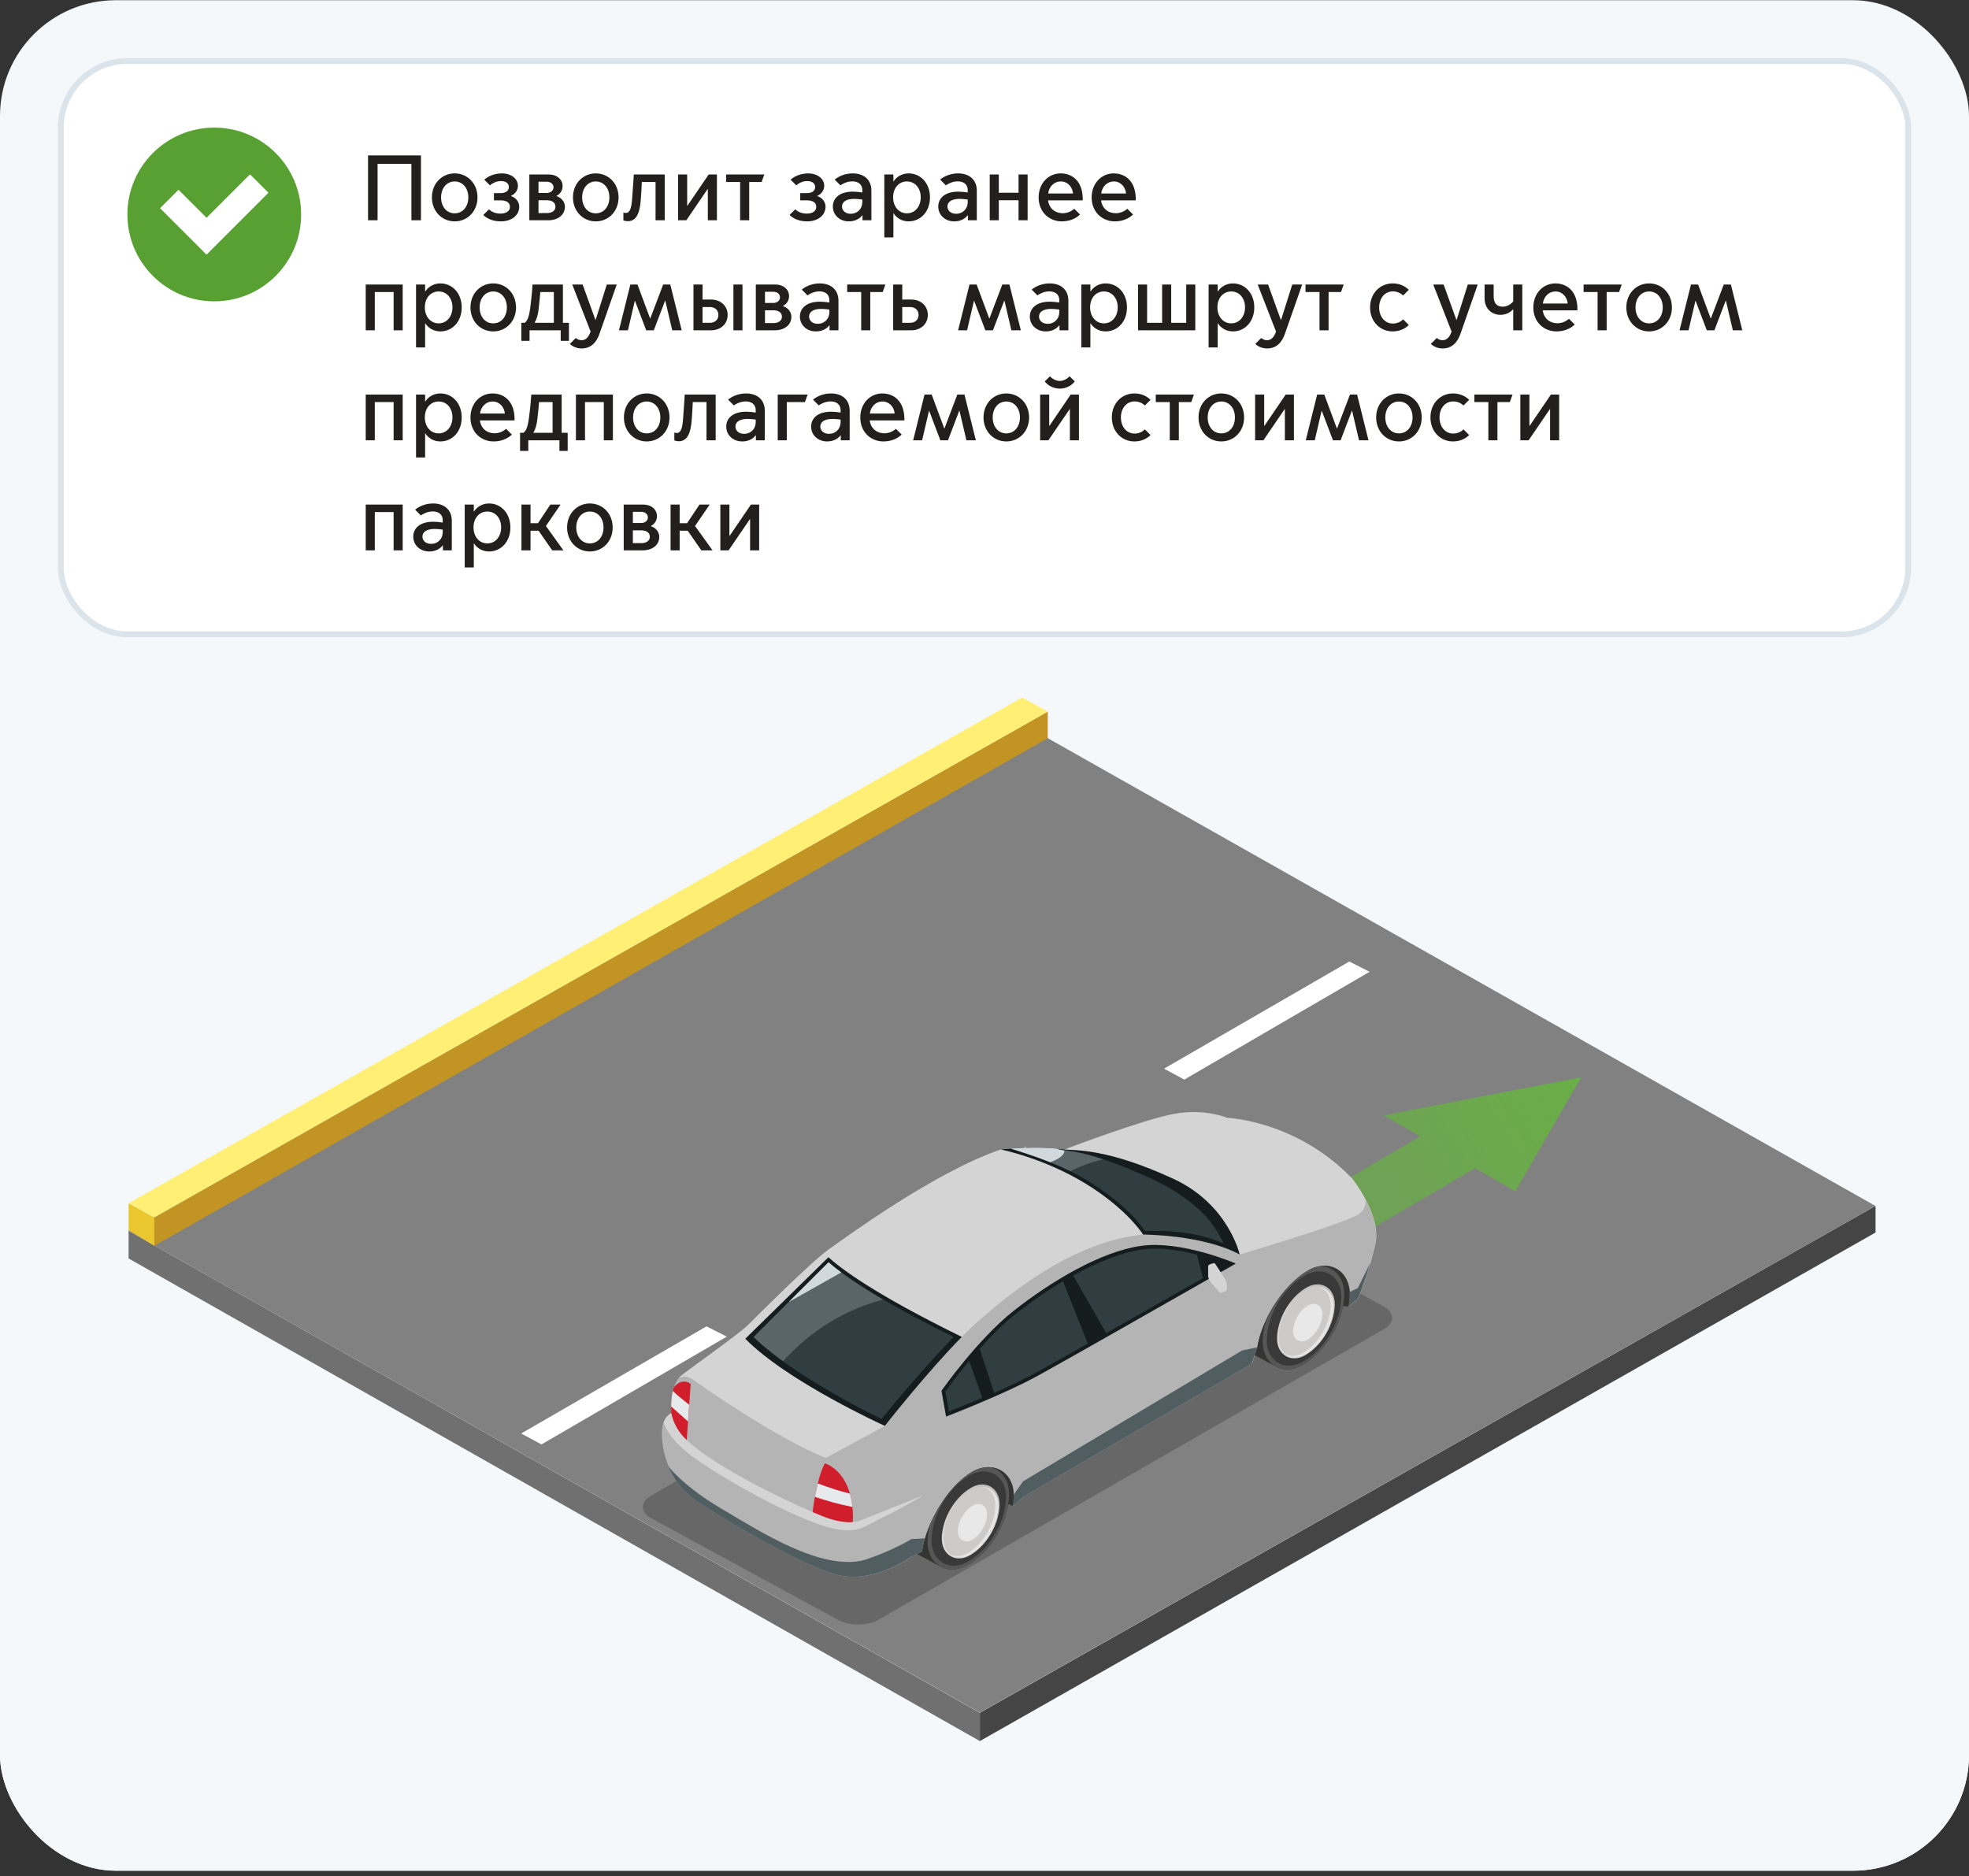 <?xml version="1.0" encoding="UTF-8"?> <svg xmlns="http://www.w3.org/2000/svg" width="340" height="324" viewBox="0 0 340 324" fill="none"><rect x="0" y="0" width="340" height="324" fill="#333333" stroke="none"/><g clip-path="url(#clip0_773_8801)"><rect y="0.037" width="340" height="323" rx="20" fill="#F4F8FB"></rect><rect width="340" height="252" transform="translate(0 71.037)" fill="#F4F8FB"></rect><path d="M323.862 212.834V208.238L169.199 295.767V300.653L323.862 212.834Z" fill="#454545"></path><path d="M169.2 295.768L22.203 212.539V217.314L169.2 300.654V295.768Z" fill="#707070"></path><path d="M176.942 125.219L22.172 212.525L169.201 295.738L323.851 208.248L176.942 125.219Z" fill="#818181"></path><path d="M180.919 127.48V122.879L26.652 210.244V215.13L180.919 127.48Z" fill="#C19424"></path><path d="M26.651 210.248L22.203 207.768V212.438L26.651 215.129V210.248Z" fill="#EAC72F"></path><path d="M180.918 122.884L26.646 210.243L22.227 207.757L176.504 120.438L180.918 122.884Z" fill="#FFEF75"></path><path d="M90 247.54L122 229.037L125.5 230.812L93.5 249.426L90 247.54Z" fill="white"></path><path d="M145 216.54L177 198.037L180.5 199.812L148.5 218.426L145 216.54Z" fill="white"></path><path d="M201 184.54L233 166.037L236.5 167.812L204.5 186.426L201 184.54Z" fill="white"></path><path fill-rule="evenodd" clip-rule="evenodd" d="M238.927 192.599L273.023 186.037L261.658 205.723L254.726 201.721L143.25 267.148L138.418 258.915L245.219 196.232L238.927 192.599Z" fill="url(#paint0_linear_773_8801)"></path><g style="mix-blend-mode:multiply" opacity="0.2"><path d="M112.45 262.177C110.539 261.134 110.512 259.386 112.396 258.302L199.674 207.799C201.558 206.702 204.674 206.675 206.571 207.731L238.943 225.618C240.854 226.675 240.868 228.423 238.984 229.507L151.719 279.684C149.836 280.768 146.719 280.809 144.795 279.766L112.45 262.177Z" fill="black"></path></g><path d="M233.347 203.368C223.767 193.476 211.91 193.029 211.91 193.029C211.91 193.029 208.102 191.376 202.777 192.338C197.452 193.286 183.82 198.49 183.82 198.49C178.752 197.799 172.79 198.49 172.79 198.49C161.245 202.487 146.245 213.531 143.196 215.672C140.133 217.826 130.567 227.393 129.13 228.829C127.694 230.266 119.767 235.876 117.653 237.502C115.539 239.128 115.946 243.992 115.946 243.992C115.946 243.992 114.266 244.656 114.266 247.448C114.266 251.892 116.352 256.133 119.333 258.478C122.315 260.822 139.307 271.039 145.337 272.109C151.367 273.193 157.329 268.871 157.329 268.871L159.24 267.909C159.849 263.22 163.589 256.689 167.763 254.209C168.766 253.613 169.782 253.329 170.703 253.329C173.197 253.329 175.121 255.32 175.066 258.41C175.066 258.938 175.012 259.467 174.931 260.009L175.094 259.928L176.801 258.41L216.002 235.577L216.192 235.469L217.127 232.637C217.886 227.799 221.626 221.919 225.799 219.439C226.802 218.843 227.818 218.558 228.74 218.558C231.233 218.558 233.157 220.55 233.103 223.639C233.103 224.29 233.022 224.954 232.9 225.604L232.995 225.55L234.58 224.154C234.58 224.154 236.355 219.845 237.493 214.832C238.632 209.818 233.374 203.354 233.374 203.354L233.347 203.368Z" fill="#D4D4D4"></path><g style="mix-blend-mode:multiply" opacity="0.15"><path d="M235.772 207.107C235.813 208.272 235.596 209.126 234.336 209.831C231.314 211.511 214.064 216.633 214.064 216.633C207.682 213.191 197.384 213.191 197.384 213.191C185.69 214.357 175.066 222.69 168.765 228.286C162.478 233.883 152.776 246.227 152.776 246.227L142.613 251.769C134.415 248.504 122.016 239.926 119.956 238.436C117.91 236.945 116.989 238.165 116.989 238.165C115.593 240.17 115.905 243.978 115.905 243.978C116.393 246.566 118.141 248.233 118.141 248.233C123.479 253.707 139.157 260.78 142.68 262.041C146.217 263.314 148.277 262.677 148.277 262.677L159.483 258.192C159.483 258.192 155.716 260.496 151.935 262.271C150.743 262.827 149.036 264.073 147.26 264.222C144.564 264.453 141.705 263.341 140.323 262.827C135.499 261.051 126.555 256.376 120.214 251.986C116.487 249.412 115.065 247.054 114.536 245.563C114.346 246.037 114.211 246.647 114.211 247.42C114.211 251.864 116.298 256.105 119.279 258.45C122.26 260.794 139.252 271.011 145.282 272.081C151.312 273.165 157.274 268.843 157.274 268.843L159.185 267.881C159.795 263.192 163.535 256.661 167.708 254.181C168.711 253.585 169.727 253.301 170.649 253.301C173.142 253.301 175.066 255.292 175.012 258.382C175.012 258.91 174.958 259.439 174.876 259.981L175.039 259.9L176.746 258.382L215.948 235.549L216.137 235.441L217.072 232.609C217.831 227.771 221.571 221.891 225.745 219.411C226.747 218.815 227.764 218.53 228.685 218.53C231.178 218.53 233.103 220.522 233.048 223.612C233.048 224.262 232.967 224.926 232.845 225.576L232.94 225.522L234.525 224.126C234.525 224.126 236.3 219.817 237.439 214.804C238.021 212.256 236.937 209.329 235.745 207.066L235.772 207.107ZM211.869 222.568C211.869 222.771 211.815 222.893 211.72 222.92L210.853 223.232C210.771 223.273 210.636 223.232 210.5 223.069L209.091 221.471C208.834 221.172 208.617 220.603 208.617 220.21V218.774C208.617 218.584 208.658 218.476 208.725 218.449C208.861 218.3 209.62 218.124 209.62 218.124C209.687 218.11 209.796 218.178 209.904 218.34L211.476 220.752C211.693 221.078 211.869 221.674 211.869 222.08V222.582V222.568Z" fill="black"></path></g><path d="M228.701 218.572C227.766 218.572 226.763 218.843 225.76 219.453C221.587 221.933 217.847 227.814 217.088 232.651L216.641 234.006L220.516 236.079C221.79 236.676 223.429 236.594 225.083 235.605C228.524 233.559 231.167 229.548 231.898 225.537L232.861 225.605C232.982 224.941 233.05 224.29 233.064 223.64C233.118 220.551 231.194 218.559 228.701 218.559V218.572Z" fill="#343433"></path><path d="M227.601 218.695C227.005 218.83 226.382 219.074 225.758 219.44C223.021 221.066 220.474 224.156 218.821 227.448C218.346 228.803 218.075 230.199 218.048 231.554C217.967 235.633 221.504 237.72 225.081 235.592C229.092 233.207 232.019 228.167 232.114 223.546C232.168 220.443 230.149 218.505 227.615 218.668L227.601 218.695Z" fill="#575656"></path><path d="M231.613 224.02C231.531 228.248 228.848 232.869 225.176 235.05C221.897 237.002 218.658 235.091 218.74 231.351C218.821 227.123 221.504 222.503 225.176 220.321C228.442 218.37 231.68 220.28 231.613 224.02Z" fill="#3A3939"></path><path d="M230.49 225.293C230.422 228.613 228.349 232.245 225.503 233.952C222.969 235.483 220.462 233.979 220.516 231.052C220.584 227.732 222.657 224.114 225.503 222.393C228.037 220.862 230.544 222.366 230.49 225.293Z" fill="url(#paint1_linear_773_8801)"></path><path d="M230.287 225.537C230.233 228.695 228.254 232.15 225.544 233.776C223.132 235.226 220.747 233.803 220.802 231.012C220.856 227.854 222.834 224.399 225.544 222.773C227.956 221.323 230.341 222.746 230.287 225.537Z" fill="#CCCBCA"></path><path opacity="0.5" d="M227.563 222.189C228.864 222.474 229.799 223.68 229.772 225.428C229.718 228.545 227.767 231.959 225.084 233.572C224.054 234.195 223.038 234.276 222.211 233.965C223.105 234.507 224.325 234.52 225.544 233.775C228.254 232.135 230.233 228.694 230.287 225.536C230.328 223.558 229.135 222.257 227.563 222.203V222.189Z" fill="white"></path><path d="M228.334 226.932C228.307 228.612 227.25 230.455 225.814 231.322C224.526 232.095 223.266 231.336 223.293 229.845C223.32 228.165 224.377 226.322 225.814 225.455C227.101 224.683 228.361 225.441 228.334 226.932Z" fill="#E7E8E7"></path><path d="M170.675 253.355C169.74 253.355 168.737 253.626 167.734 254.236C163.561 256.716 159.821 263.234 159.211 267.936L158.371 268.356L162.639 270.646C163.913 271.242 165.553 271.147 167.206 270.172C170.756 268.058 173.453 263.871 174.09 259.751L174.916 260.036C174.997 259.507 175.038 258.965 175.052 258.437C175.106 255.347 173.182 253.355 170.688 253.355H170.675Z" fill="#343433"></path><path d="M171.095 253.369C170.959 253.369 170.81 253.342 170.675 253.342C169.74 253.342 168.737 253.613 167.734 254.223C164.835 255.957 162.138 259.629 160.566 263.301C160.336 264.236 160.2 265.185 160.173 266.12C160.092 270.199 163.629 272.285 167.206 270.158C171.217 267.773 174.144 262.732 174.239 258.112C174.293 255.605 172.965 253.857 171.108 253.369H171.095Z" fill="#575656"></path><path d="M173.726 258.559C173.644 262.787 170.961 267.408 167.289 269.589C164.01 271.541 160.785 269.63 160.853 265.89C160.934 261.662 163.617 257.042 167.289 254.86C170.555 252.922 173.793 254.819 173.726 258.559Z" fill="#3A3939"></path><path d="M172.599 259.846C172.531 263.166 170.458 266.797 167.612 268.505C165.078 270.036 162.572 268.532 162.626 265.605C162.694 262.285 164.767 258.653 167.612 256.946C170.146 255.415 172.653 256.919 172.599 259.846Z" fill="url(#paint2_linear_773_8801)"></path><path d="M172.396 260.09C172.329 263.247 170.364 266.703 167.654 268.329C165.242 269.779 162.857 268.356 162.911 265.564C162.965 262.407 164.944 258.952 167.654 257.326C170.066 255.876 172.451 257.299 172.396 260.09Z" fill="#CCCBCA"></path><path opacity="0.5" d="M169.673 256.742C170.974 257.027 171.909 258.233 171.881 259.981C171.827 263.097 169.876 266.512 167.193 268.125C166.163 268.748 165.147 268.829 164.32 268.518C165.215 269.06 166.434 269.073 167.654 268.328C170.364 266.688 172.342 263.233 172.396 260.089C172.437 258.097 171.231 256.81 169.673 256.742Z" fill="white"></path><path d="M170.444 261.485C170.416 263.165 169.359 265.008 167.923 265.875C166.636 266.647 165.376 265.889 165.403 264.398C165.43 262.718 166.487 260.875 167.923 260.008C169.21 259.235 170.471 259.994 170.444 261.485Z" fill="#E7E8E7"></path><path d="M143.045 217.107C145.308 219.126 150.904 223.408 166.081 230.861C160.051 236.972 152.788 246.227 152.788 246.227C152.788 246.227 135.918 238.571 128.695 231.173L143.045 217.107Z" fill="#141C1E"></path><path d="M143.062 217.975L130.121 230.875C136.72 237.298 149.566 243.788 152.222 245.021C153.631 243.26 159.512 236.186 164.661 230.875C154.16 225.685 147.127 221.457 143.062 217.975Z" fill="#303E42"></path><path d="M143.061 217.975L136.164 224.858L145.27 219.723C144.457 219.126 143.725 218.544 143.075 217.975H143.061Z" fill="#C5D0D3"></path><path d="M202.641 203.571C190.987 198.178 185.526 198.706 183.819 198.489C183.724 198.476 183.616 198.462 183.507 198.449C178.507 197.825 172.789 198.489 172.789 198.489C172.789 198.489 180.228 199.966 187.451 204.384C194.687 208.815 197.383 213.191 197.383 213.191C197.383 213.191 207.681 213.191 214.064 216.633C214.064 216.633 212.153 207.974 202.641 203.571Z" fill="#141C1E"></path><path d="M187.764 203.843C194.417 207.962 196.965 211.485 197.71 212.556C199.445 212.583 205.502 212.176 211.301 214.737C210.976 213.884 209.634 211.675 208.618 210.496C206.437 207.989 202.886 205.347 198.482 203.382C189.173 199.222 186.016 198.897 182.75 198.463L182.601 198.355C179.566 198.07 176.409 198.206 174.512 198.341C177.71 199.331 183.292 201.092 187.764 203.856V203.843Z" fill="#303E42"></path><path d="M182.75 198.463L182.601 198.355C179.566 198.07 176.409 198.206 174.512 198.341C176.26 198.883 178.726 199.656 181.341 200.699C184.105 199.696 183.767 198.694 183.767 198.694C183.387 198.612 183.049 198.545 182.75 198.477V198.463Z" fill="#C5D0D3"></path><path opacity="0.2" d="M190.515 200.198C186.883 198.978 184.837 198.748 182.75 198.463L182.601 198.355C179.566 198.07 176.409 198.206 174.512 198.341C177.046 199.114 181.07 200.401 184.851 202.258C186.314 201.472 188.157 200.74 190.501 200.198H190.515Z" fill="white"></path><path opacity="0.2" d="M143.062 217.975L130.121 230.875C131.571 232.297 133.333 233.707 135.216 235.075C138.78 231.105 144.417 226.525 152.52 224.411C148.414 222.013 145.284 219.885 143.062 217.975Z" fill="white"></path><path d="M118.154 248.248C118.29 248.383 118.439 248.532 118.588 248.668L119.265 238.979C119.265 238.979 117.788 237.733 116.339 239.603C115.729 241.595 115.919 243.993 115.919 243.993C116.406 246.581 118.154 248.248 118.154 248.248Z" fill="#D11E2D"></path><path d="M142.694 262.068C144.659 262.773 146.176 262.895 147.125 262.854L147.274 262.705C147.545 254.06 142.423 252.691 142.423 252.691C140.878 255.727 140.336 261.025 140.336 261.025L140.404 261.147C141.379 261.567 142.179 261.879 142.694 262.068Z" fill="#D11E2D"></path><path d="M115.891 242.867C116.649 243.558 117.666 244.466 118.804 245.468L119.007 242.582C117.91 241.728 116.934 240.929 116.175 240.197C115.958 241.159 115.904 242.135 115.891 242.867Z" fill="#E7EAED"></path><path d="M140.715 258.477C142.612 259.128 144.753 259.737 147.192 260.225C147.097 259.358 146.948 258.599 146.758 257.922C145.525 257.61 143.466 257.041 141.216 256.16C141.013 256.973 140.85 257.773 140.715 258.491V258.477Z" fill="#E7EAED"></path><path d="M208.619 220.198V218.762C208.619 218.572 208.659 218.463 208.727 218.436C208.863 218.287 209.621 218.111 209.621 218.111C209.689 218.098 209.798 218.165 209.906 218.328L210.787 219.683C212.426 218.748 213.402 218.192 213.402 218.192C213.402 218.192 204.011 214.127 196.992 215.144C189.973 216.16 181.436 221.323 175.095 226.309C168.753 231.296 162.574 240.158 162.574 240.158L163.36 244.616C163.36 244.616 173.225 240.849 179.228 237.556C183.699 235.103 200.475 225.55 208.727 220.848C208.646 220.632 208.592 220.401 208.592 220.198H208.619Z" fill="#141C1E"></path><path d="M157.301 268.885L159.211 267.923C159.306 267.205 159.469 266.433 159.713 265.647L157.382 265.769C157.382 265.769 154.414 267.652 149.401 269.346C141.989 271.419 131.311 264.508 124.508 260.484C118.56 256.961 115.985 253.939 115.43 253.234C116.338 255.362 117.693 257.205 119.305 258.478C122.286 260.823 139.278 271.04 145.308 272.11C151.338 273.194 157.301 268.872 157.301 268.872V268.885Z" fill="#515E61"></path><path d="M216.15 235.483L217.085 232.664L214.47 233.206L176.65 255.808L175.038 258.125C175.038 258.234 175.038 258.329 175.038 258.437C175.038 258.965 174.984 259.494 174.902 260.036L175.065 259.955L176.772 258.437L215.974 235.605L216.163 235.496L216.15 235.483Z" fill="#515E61"></path><path d="M233.063 223.653C233.063 224.304 232.981 224.968 232.859 225.618L232.954 225.564L234.54 224.168C234.54 224.168 235.597 221.594 236.613 218.111L234.458 222.42L233.049 223.111C233.049 223.288 233.063 223.464 233.049 223.64L233.063 223.653Z" fill="#515E61"></path><path d="M167.356 235.008C165.255 237.515 163.724 239.629 163.25 240.292L163.86 243.734C164.93 243.314 167.098 242.447 169.619 241.377L167.356 235.008Z" fill="#303E42"></path><path d="M191.004 230.211C196.803 226.918 203.28 223.233 207.725 220.712L206.668 216.647C204.419 216.078 201.858 215.631 199.432 215.631C198.605 215.631 197.833 215.685 197.115 215.793C193.768 216.281 189.662 217.853 185.312 220.265L191.031 230.225L191.004 230.211Z" fill="#303E42"></path><path d="M183.535 221.254C180.879 222.839 178.169 224.709 175.486 226.81C173.278 228.544 171.082 230.766 169.172 232.921L171.679 240.509C174.186 239.412 176.814 238.178 178.942 237C180.581 236.105 183.888 234.235 187.831 232.013L183.549 221.254H183.535Z" fill="#303E42"></path><rect x="10.5" y="10.537" width="319" height="99" rx="11.5" fill="white"></rect><rect x="10.5" y="10.537" width="319" height="99" rx="11.5" stroke="#DBE4EA"></rect><g clip-path="url(#clip1_773_8801)"><path fill-rule="evenodd" clip-rule="evenodd" d="M37 22.037C45.284 22.037 52 28.753 52 37.037C52 45.321 45.284 52.037 37 52.037C28.716 52.037 22 45.321 22 37.037C22 28.753 28.716 22.037 37 22.037Z" fill="#58A032"></path><path fill-rule="evenodd" clip-rule="evenodd" d="M43.171 30.102L46.356 33.285L38.849 40.788L35.664 43.971L32.479 40.788L27.641 35.952L30.826 32.769L35.664 37.605L43.171 30.102Z" fill="white"></path></g><path d="M63.552 38.037V26.837H72.688V38.037H71.04V28.293H65.2V38.037H63.552ZM78.516 38.229C76.324 38.229 74.58 36.501 74.58 34.085C74.58 31.669 76.324 29.941 78.516 29.941C80.708 29.941 82.452 31.669 82.452 34.085C82.452 36.501 80.708 38.229 78.516 38.229ZM78.516 36.837C79.908 36.837 80.868 35.685 80.868 34.085C80.868 32.501 79.908 31.333 78.516 31.333C77.124 31.333 76.164 32.501 76.164 34.085C76.164 35.685 77.124 36.837 78.516 36.837ZM86.491 38.229C85.083 38.229 84.059 37.733 83.451 37.125L84.427 36.149C84.795 36.501 85.451 36.885 86.427 36.885C87.547 36.885 88.059 36.341 88.059 35.733C88.059 35.109 87.643 34.597 86.411 34.597H85.291V33.349H86.411C87.291 33.349 87.867 32.997 87.867 32.293C87.867 31.605 87.275 31.269 86.491 31.269C85.675 31.269 84.987 31.669 84.603 32.005L83.627 31.029C84.283 30.437 85.355 29.941 86.715 29.941C88.171 29.941 89.435 30.805 89.435 32.085C89.435 32.885 88.939 33.493 88.235 33.829V33.861C89.083 34.117 89.659 34.869 89.659 35.685C89.659 37.253 88.251 38.229 86.491 38.229ZM94.698 38.037H91.402V30.133H94.762C96.234 30.133 97.146 31.029 97.146 32.133C97.146 32.869 96.746 33.509 96.09 33.829V33.861C96.986 34.149 97.546 34.885 97.546 35.701C97.546 37.157 96.282 38.037 94.698 38.037ZM92.986 33.317H94.426C95.034 33.317 95.578 32.949 95.578 32.341C95.578 31.733 95.034 31.381 94.426 31.381H92.986V33.317ZM92.986 36.789H94.442C95.29 36.789 95.914 36.405 95.914 35.685C95.914 34.965 95.29 34.581 94.442 34.581H92.986V36.789ZM102.876 38.229C100.684 38.229 98.939 36.501 98.939 34.085C98.939 31.669 100.684 29.941 102.876 29.941C105.068 29.941 106.812 31.669 106.812 34.085C106.812 36.501 105.068 38.229 102.876 38.229ZM102.876 36.837C104.268 36.837 105.228 35.685 105.228 34.085C105.228 32.501 104.268 31.333 102.876 31.333C101.484 31.333 100.524 32.501 100.524 34.085C100.524 35.685 101.484 36.837 102.876 36.837ZM108.398 38.197C108.078 38.197 107.71 38.085 107.646 38.053V36.693C107.694 36.709 107.854 36.773 108.046 36.773C108.766 36.773 109.022 35.989 109.15 34.389C109.326 32.197 109.438 30.133 109.438 30.133H114.782V38.037H113.198V31.429H110.83C110.798 32.197 110.734 33.365 110.654 34.437C110.478 36.869 109.87 38.197 108.398 38.197ZM117.09 38.037V30.133H118.658V35.541H118.69L122.37 30.133H123.794V38.037H122.226V32.645H122.194L118.514 38.037H117.09ZM127.801 38.037V31.429H125.385V30.133H131.977L131.513 31.429H129.369V38.037H127.801ZM139.381 38.229C137.973 38.229 136.949 37.733 136.341 37.125L137.317 36.149C137.685 36.501 138.341 36.885 139.317 36.885C140.437 36.885 140.949 36.341 140.949 35.733C140.949 35.109 140.533 34.597 139.301 34.597H138.181V33.349H139.301C140.181 33.349 140.757 32.997 140.757 32.293C140.757 31.605 140.165 31.269 139.381 31.269C138.565 31.269 137.877 31.669 137.493 32.005L136.517 31.029C137.173 30.437 138.245 29.941 139.605 29.941C141.061 29.941 142.325 30.805 142.325 32.085C142.325 32.885 141.829 33.493 141.125 33.829V33.861C141.973 34.117 142.549 34.869 142.549 35.685C142.549 37.253 141.141 38.229 139.381 38.229ZM146.901 36.917C147.973 36.917 148.901 36.149 148.901 34.853V34.453C148.437 34.389 147.877 34.341 147.509 34.341C146.133 34.341 145.397 34.853 145.397 35.669C145.397 36.309 145.925 36.917 146.901 36.917ZM146.581 38.229C144.965 38.229 143.813 37.109 143.813 35.669C143.813 34.357 144.789 33.093 147.285 33.093C147.733 33.093 148.357 33.157 148.901 33.237V32.821C148.901 31.845 148.181 31.317 147.205 31.317C146.293 31.317 145.589 31.685 145.125 32.005L144.133 31.013C144.901 30.373 146.021 29.941 147.237 29.941C149.221 29.941 150.469 31.077 150.469 32.917V38.037H148.933V37.173H148.901C148.421 37.813 147.589 38.229 146.581 38.229ZM154.219 34.069C154.219 35.653 155.195 36.837 156.603 36.837C158.011 36.837 158.987 35.653 158.987 34.069C158.987 32.485 158.011 31.333 156.603 31.333C155.195 31.333 154.219 32.485 154.219 34.069ZM154.267 36.837V40.997H152.699V30.133H154.267V31.333H154.299C154.795 30.549 155.723 29.941 156.891 29.941C159.003 29.941 160.587 31.669 160.587 34.085C160.587 36.501 159.003 38.229 156.891 38.229C155.723 38.229 154.795 37.621 154.299 36.837H154.267ZM165.104 36.917C166.176 36.917 167.104 36.149 167.104 34.853V34.453C166.64 34.389 166.08 34.341 165.712 34.341C164.336 34.341 163.6 34.853 163.6 35.669C163.6 36.309 164.128 36.917 165.104 36.917ZM164.784 38.229C163.168 38.229 162.016 37.109 162.016 35.669C162.016 34.357 162.992 33.093 165.488 33.093C165.936 33.093 166.56 33.157 167.104 33.237V32.821C167.104 31.845 166.384 31.317 165.408 31.317C164.496 31.317 163.792 31.685 163.328 32.005L162.336 31.013C163.104 30.373 164.224 29.941 165.44 29.941C167.424 29.941 168.672 31.077 168.672 32.917V38.037H167.136V37.173H167.104C166.624 37.813 165.792 38.229 164.784 38.229ZM170.902 38.037V30.133H172.47V33.285H175.878V30.133H177.446V38.037H175.878V34.581H172.47V38.037H170.902ZM183.346 38.229C181.17 38.229 179.346 36.613 179.346 34.101C179.346 31.637 181.058 29.941 183.154 29.941C185.202 29.941 186.962 31.333 186.962 34.373V34.597H180.978C181.154 36.021 182.242 36.821 183.49 36.821C184.178 36.821 184.882 36.581 185.506 36.053L186.498 37.045C185.698 37.813 184.578 38.229 183.346 38.229ZM180.994 33.413H185.282C185.202 32.341 184.386 31.333 183.202 31.333C181.954 31.333 181.138 32.293 180.994 33.413ZM192.502 38.229C190.326 38.229 188.502 36.613 188.502 34.101C188.502 31.637 190.214 29.941 192.31 29.941C194.358 29.941 196.118 31.333 196.118 34.373V34.597H190.134C190.31 36.021 191.398 36.821 192.646 36.821C193.334 36.821 194.038 36.581 194.662 36.053L195.654 37.045C194.854 37.813 193.734 38.229 192.502 38.229ZM190.15 33.413H194.438C194.358 32.341 193.542 31.333 192.358 31.333C191.11 31.333 190.294 32.293 190.15 33.413ZM63.152 57.037V49.133H69.536V57.037H67.968V50.429H64.72V57.037H63.152ZM73.359 53.069C73.359 54.653 74.335 55.837 75.743 55.837C77.151 55.837 78.127 54.653 78.127 53.069C78.127 51.485 77.151 50.333 75.743 50.333C74.335 50.333 73.359 51.485 73.359 53.069ZM73.407 55.837V59.997H71.84V49.133H73.407V50.333H73.439C73.936 49.549 74.864 48.941 76.031 48.941C78.144 48.941 79.728 50.669 79.728 53.085C79.728 55.501 78.144 57.229 76.031 57.229C74.864 57.229 73.936 56.621 73.439 55.837H73.407ZM85.172 57.229C82.98 57.229 81.236 55.501 81.236 53.085C81.236 50.669 82.98 48.941 85.172 48.941C87.364 48.941 89.108 50.669 89.108 53.085C89.108 55.501 87.364 57.229 85.172 57.229ZM85.172 55.837C86.564 55.837 87.524 54.685 87.524 53.085C87.524 51.501 86.564 50.333 85.172 50.333C83.78 50.333 82.82 51.501 82.82 53.085C82.82 54.685 83.78 55.837 85.172 55.837ZM92.323 55.709V55.741H95.635V50.429H93.299C93.235 51.149 93.155 52.237 93.011 53.373C92.899 54.349 92.675 55.133 92.323 55.709ZM90.019 58.861V55.741H90.595C91.139 55.373 91.395 54.445 91.555 53.181C91.875 50.765 91.955 49.133 91.955 49.133H97.203V55.741H98.243V58.861H96.819V57.037H91.443V58.861H90.019ZM100.432 60.173C99.792 60.173 98.976 59.949 98.4 59.389L99.424 58.365C99.696 58.605 100.064 58.749 100.432 58.749C100.976 58.749 101.568 58.445 101.984 57.261L98.816 49.133H100.608L102.816 55.245H102.848L104.784 49.133H106.496L103.504 57.677C103.008 59.085 102.08 60.173 100.432 60.173ZM106.88 57.037L108.848 49.133H110.08L112.256 54.989H112.288L114.512 49.133H115.744L117.712 57.037H116.08L114.88 51.917H114.848L112.896 57.037H111.584L109.648 51.949H109.616L108.432 57.037H106.88ZM119.746 57.037V49.133H121.314V51.725H122.802C124.37 51.725 125.65 52.765 125.65 54.381C125.65 55.997 124.37 57.037 122.802 57.037H119.746ZM126.642 57.037V49.133H128.21V57.037H126.642ZM121.314 55.741H122.594C123.378 55.741 124.05 55.277 124.05 54.381C124.05 53.485 123.378 53.021 122.594 53.021H121.314V55.741ZM133.807 57.037H130.511V49.133H133.871C135.343 49.133 136.255 50.029 136.255 51.133C136.255 51.869 135.855 52.509 135.199 52.829V52.861C136.095 53.149 136.655 53.885 136.655 54.701C136.655 56.157 135.391 57.037 133.807 57.037ZM132.095 52.317H133.535C134.143 52.317 134.687 51.949 134.687 51.341C134.687 50.733 134.143 50.381 133.535 50.381H132.095V52.317ZM132.095 55.789H133.551C134.399 55.789 135.023 55.405 135.023 54.685C135.023 53.965 134.399 53.581 133.551 53.581H132.095V55.789ZM141.213 55.917C142.285 55.917 143.213 55.149 143.213 53.853V53.453C142.749 53.389 142.189 53.341 141.821 53.341C140.445 53.341 139.709 53.853 139.709 54.669C139.709 55.309 140.237 55.917 141.213 55.917ZM140.893 57.229C139.277 57.229 138.125 56.109 138.125 54.669C138.125 53.357 139.101 52.093 141.597 52.093C142.045 52.093 142.669 52.157 143.213 52.237V51.821C143.213 50.845 142.493 50.317 141.517 50.317C140.605 50.317 139.901 50.685 139.437 51.005L138.445 50.013C139.213 49.373 140.333 48.941 141.549 48.941C143.533 48.941 144.781 50.077 144.781 51.917V57.037H143.245V56.173H143.213C142.733 56.813 141.901 57.229 140.893 57.229ZM148.707 57.037V50.429H146.291V49.133H152.883L152.419 50.429H150.275V57.037H148.707ZM154.23 57.037V49.133H155.798V51.725H157.366C158.934 51.725 160.214 52.765 160.214 54.381C160.214 55.997 158.934 57.037 157.366 57.037H154.23ZM155.798 55.741H157.158C157.942 55.741 158.614 55.277 158.614 54.381C158.614 53.485 157.942 53.021 157.158 53.021H155.798V55.741ZM165.443 57.037L167.411 49.133H168.643L170.819 54.989H170.851L173.075 49.133H174.307L176.275 57.037H174.643L173.443 51.917H173.411L171.459 57.037H170.147L168.211 51.949H168.179L166.995 57.037H165.443ZM180.916 55.917C181.988 55.917 182.916 55.149 182.916 53.853V53.453C182.452 53.389 181.892 53.341 181.524 53.341C180.148 53.341 179.412 53.853 179.412 54.669C179.412 55.309 179.94 55.917 180.916 55.917ZM180.596 57.229C178.98 57.229 177.828 56.109 177.828 54.669C177.828 53.357 178.804 52.093 181.3 52.093C181.748 52.093 182.372 52.157 182.916 52.237V51.821C182.916 50.845 182.196 50.317 181.22 50.317C180.308 50.317 179.604 50.685 179.14 51.005L178.148 50.013C178.916 49.373 180.036 48.941 181.252 48.941C183.236 48.941 184.484 50.077 184.484 51.917V57.037H182.948V56.173H182.916C182.436 56.813 181.604 57.229 180.596 57.229ZM188.235 53.069C188.235 54.653 189.211 55.837 190.619 55.837C192.027 55.837 193.003 54.653 193.003 53.069C193.003 51.485 192.027 50.333 190.619 50.333C189.211 50.333 188.235 51.485 188.235 53.069ZM188.283 55.837V59.997H186.715V49.133H188.283V50.333H188.315C188.811 49.549 189.739 48.941 190.907 48.941C193.019 48.941 194.602 50.669 194.602 53.085C194.602 55.501 193.019 57.229 190.907 57.229C189.739 57.229 188.811 56.621 188.315 55.837H188.283ZM196.511 57.037V49.133H198.079V55.741H200.671V49.133H202.239V55.741H204.831V49.133H206.399V57.037H196.511ZM210.219 53.069C210.219 54.653 211.195 55.837 212.603 55.837C214.011 55.837 214.987 54.653 214.987 53.069C214.987 51.485 214.011 50.333 212.603 50.333C211.195 50.333 210.219 51.485 210.219 53.069ZM210.267 55.837V59.997H208.699V49.133H210.267V50.333H210.299C210.795 49.549 211.723 48.941 212.891 48.941C215.003 48.941 216.587 50.669 216.587 53.085C216.587 55.501 215.003 57.229 212.891 57.229C211.723 57.229 210.795 56.621 210.299 55.837H210.267ZM218.791 60.173C218.151 60.173 217.335 59.949 216.759 59.389L217.783 58.365C218.055 58.605 218.423 58.749 218.791 58.749C219.335 58.749 219.927 58.445 220.343 57.261L217.175 49.133H218.967L221.175 55.245H221.207L223.143 49.133H224.855L221.863 57.677C221.367 59.085 220.439 60.173 218.791 60.173ZM227.848 57.037V50.429H225.432V49.133H232.024L231.56 50.429H229.416V57.037H227.848ZM240.484 57.229C238.276 57.229 236.58 55.501 236.58 53.085C236.58 50.669 238.276 48.941 240.484 48.941C241.716 48.941 242.66 49.437 243.268 50.045L242.292 51.021C241.924 50.685 241.348 50.317 240.516 50.317C239.108 50.317 238.148 51.517 238.148 53.085C238.148 54.669 239.108 55.869 240.516 55.869C241.348 55.869 241.924 55.501 242.292 55.149L243.268 56.125C242.66 56.733 241.716 57.229 240.484 57.229ZM249.104 60.173C248.464 60.173 247.648 59.949 247.072 59.389L248.096 58.365C248.368 58.605 248.736 58.749 249.104 58.749C249.648 58.749 250.24 58.445 250.656 57.261L247.488 49.133H249.28L251.488 55.245H251.52L253.456 49.133H255.168L252.176 57.677C251.68 59.085 250.752 60.173 249.104 60.173ZM261.297 57.037V53.421H261.265C260.849 53.917 260.033 54.365 259.089 54.365C257.664 54.365 256.353 53.389 256.353 51.485V49.133H257.921V51.181C257.921 52.429 258.545 52.957 259.473 52.957C260.241 52.957 260.929 52.525 261.297 52.045V49.133H262.865V57.037H261.297ZM268.768 57.229C266.592 57.229 264.768 55.613 264.768 53.101C264.768 50.637 266.48 48.941 268.576 48.941C270.624 48.941 272.384 50.333 272.384 53.373V53.597H266.4C266.576 55.021 267.664 55.821 268.912 55.821C269.6 55.821 270.304 55.581 270.928 55.053L271.92 56.045C271.12 56.813 270 57.229 268.768 57.229ZM266.416 52.413H270.704C270.624 51.341 269.808 50.333 268.624 50.333C267.376 50.333 266.56 51.293 266.416 52.413ZM275.864 57.037V50.429H273.448V49.133H280.04L279.576 50.429H277.432V57.037H275.864ZM284.766 57.229C282.574 57.229 280.83 55.501 280.83 53.085C280.83 50.669 282.574 48.941 284.766 48.941C286.958 48.941 288.702 50.669 288.702 53.085C288.702 55.501 286.958 57.229 284.766 57.229ZM284.766 55.837C286.158 55.837 287.118 54.685 287.118 53.085C287.118 51.501 286.158 50.333 284.766 50.333C283.374 50.333 282.414 51.501 282.414 53.085C282.414 54.685 283.374 55.837 284.766 55.837ZM290.021 57.037L291.989 49.133H293.221L295.397 54.989H295.429L297.653 49.133H298.885L300.853 57.037H299.221L298.021 51.917H297.989L296.037 57.037H294.725L292.789 51.949H292.757L291.573 57.037H290.021ZM63.152 76.037V68.133H69.536V76.037H67.968V69.429H64.72V76.037H63.152ZM73.359 72.069C73.359 73.653 74.335 74.837 75.743 74.837C77.151 74.837 78.127 73.653 78.127 72.069C78.127 70.485 77.151 69.333 75.743 69.333C74.335 69.333 73.359 70.485 73.359 72.069ZM73.407 74.837V78.997H71.84V68.133H73.407V69.333H73.439C73.936 68.549 74.864 67.941 76.031 67.941C78.144 67.941 79.728 69.669 79.728 72.085C79.728 74.501 78.144 76.229 76.031 76.229C74.864 76.229 73.936 75.621 73.439 74.837H73.407ZM85.236 76.229C83.06 76.229 81.236 74.613 81.236 72.101C81.236 69.637 82.948 67.941 85.044 67.941C87.092 67.941 88.852 69.333 88.852 72.373V72.597H82.868C83.044 74.021 84.132 74.821 85.38 74.821C86.068 74.821 86.772 74.581 87.396 74.053L88.388 75.045C87.588 75.813 86.468 76.229 85.236 76.229ZM82.884 71.413H87.172C87.092 70.341 86.276 69.333 85.092 69.333C83.844 69.333 83.028 70.293 82.884 71.413ZM92.105 74.709V74.741H95.417V69.429H93.081C93.017 70.149 92.937 71.237 92.793 72.373C92.681 73.349 92.457 74.133 92.105 74.709ZM89.801 77.861V74.741H90.377C90.921 74.373 91.177 73.445 91.337 72.181C91.657 69.765 91.737 68.133 91.737 68.133H96.985V74.741H98.025V77.861H96.601V76.037H91.225V77.861H89.801ZM99.449 76.037V68.133H105.833V76.037H104.265V69.429H101.017V76.037H99.449ZM111.672 76.229C109.48 76.229 107.736 74.501 107.736 72.085C107.736 69.669 109.48 67.941 111.672 67.941C113.864 67.941 115.608 69.669 115.608 72.085C115.608 74.501 113.864 76.229 111.672 76.229ZM111.672 74.837C113.064 74.837 114.024 73.685 114.024 72.085C114.024 70.501 113.064 69.333 111.672 69.333C110.28 69.333 109.32 70.501 109.32 72.085C109.32 73.685 110.28 74.837 111.672 74.837ZM117.195 76.197C116.875 76.197 116.507 76.085 116.443 76.053V74.693C116.491 74.709 116.651 74.773 116.843 74.773C117.563 74.773 117.819 73.989 117.947 72.389C118.123 70.197 118.235 68.133 118.235 68.133H123.579V76.037H121.995V69.429H119.627C119.595 70.197 119.531 71.365 119.451 72.437C119.275 74.869 118.667 76.197 117.195 76.197ZM128.494 74.917C129.566 74.917 130.494 74.149 130.494 72.853V72.453C130.03 72.389 129.47 72.341 129.102 72.341C127.726 72.341 126.99 72.853 126.99 73.669C126.99 74.309 127.518 74.917 128.494 74.917ZM128.174 76.229C126.558 76.229 125.406 75.109 125.406 73.669C125.406 72.357 126.382 71.093 128.878 71.093C129.326 71.093 129.95 71.157 130.494 71.237V70.821C130.494 69.845 129.774 69.317 128.798 69.317C127.886 69.317 127.182 69.685 126.718 70.005L125.726 69.013C126.494 68.373 127.614 67.941 128.83 67.941C130.814 67.941 132.062 69.077 132.062 70.917V76.037H130.526V75.173H130.494C130.014 75.813 129.182 76.229 128.174 76.229ZM134.293 76.037V68.133H139.461L138.997 69.429H135.861V76.037H134.293ZM143.151 74.917C144.223 74.917 145.151 74.149 145.151 72.853V72.453C144.687 72.389 144.127 72.341 143.759 72.341C142.383 72.341 141.647 72.853 141.647 73.669C141.647 74.309 142.175 74.917 143.151 74.917ZM142.831 76.229C141.215 76.229 140.063 75.109 140.063 73.669C140.063 72.357 141.039 71.093 143.535 71.093C143.983 71.093 144.607 71.157 145.151 71.237V70.821C145.151 69.845 144.431 69.317 143.455 69.317C142.543 69.317 141.839 69.685 141.375 70.005L140.383 69.013C141.151 68.373 142.271 67.941 143.487 67.941C145.471 67.941 146.719 69.077 146.719 70.917V76.037H145.183V75.173H145.151C144.671 75.813 143.839 76.229 142.831 76.229ZM152.549 76.229C150.373 76.229 148.549 74.613 148.549 72.101C148.549 69.637 150.261 67.941 152.357 67.941C154.405 67.941 156.165 69.333 156.165 72.373V72.597H150.181C150.357 74.021 151.445 74.821 152.693 74.821C153.381 74.821 154.085 74.581 154.709 74.053L155.701 75.045C154.901 75.813 153.781 76.229 152.549 76.229ZM150.197 71.413H154.485C154.405 70.341 153.589 69.333 152.405 69.333C151.157 69.333 150.341 70.293 150.197 71.413ZM157.677 76.037L159.645 68.133H160.877L163.053 73.989H163.085L165.309 68.133H166.541L168.509 76.037H166.877L165.677 70.917H165.645L163.693 76.037H162.381L160.445 70.949H160.413L159.229 76.037H157.677ZM173.766 76.229C171.574 76.229 169.83 74.501 169.83 72.085C169.83 69.669 171.574 67.941 173.766 67.941C175.958 67.941 177.702 69.669 177.702 72.085C177.702 74.501 175.958 76.229 173.766 76.229ZM173.766 74.837C175.158 74.837 176.118 73.685 176.118 72.085C176.118 70.501 175.158 69.333 173.766 69.333C172.374 69.333 171.414 70.501 171.414 72.085C171.414 73.685 172.374 74.837 173.766 74.837ZM182.997 67.109C181.621 67.109 180.725 66.309 180.405 65.861L181.301 64.981C181.589 65.301 182.245 65.781 182.997 65.781C183.749 65.781 184.405 65.301 184.693 64.981L185.589 65.861C185.269 66.309 184.373 67.109 182.997 67.109ZM179.605 76.037V68.133H181.173V73.541H181.205L184.885 68.133H186.309V76.037H184.741V70.645H184.709L181.029 76.037H179.605ZM195.89 76.229C193.682 76.229 191.986 74.501 191.986 72.085C191.986 69.669 193.682 67.941 195.89 67.941C197.122 67.941 198.066 68.437 198.674 69.045L197.698 70.021C197.33 69.685 196.754 69.317 195.922 69.317C194.514 69.317 193.554 70.517 193.554 72.085C193.554 73.669 194.514 74.869 195.922 74.869C196.754 74.869 197.33 74.501 197.698 74.149L198.674 75.125C198.066 75.733 197.122 76.229 195.89 76.229ZM201.989 76.037V69.429H199.573V68.133H206.165L205.701 69.429H203.557V76.037H201.989ZM210.891 76.229C208.699 76.229 206.955 74.501 206.955 72.085C206.955 69.669 208.699 67.941 210.891 67.941C213.083 67.941 214.827 69.669 214.827 72.085C214.827 74.501 213.083 76.229 210.891 76.229ZM210.891 74.837C212.283 74.837 213.243 73.685 213.243 72.085C213.243 70.501 212.283 69.333 210.891 69.333C209.499 69.333 208.539 70.501 208.539 72.085C208.539 73.685 209.499 74.837 210.891 74.837ZM216.73 76.037V68.133H218.298V73.541H218.33L222.01 68.133H223.434V76.037H221.866V70.645H221.834L218.154 76.037H216.73ZM225.474 76.037L227.442 68.133H228.674L230.85 73.989H230.882L233.106 68.133H234.338L236.306 76.037H234.674L233.474 70.917H233.442L231.49 76.037H230.178L228.242 70.949H228.21L227.026 76.037H225.474ZM241.563 76.229C239.371 76.229 237.627 74.501 237.627 72.085C237.627 69.669 239.371 67.941 241.563 67.941C243.755 67.941 245.499 69.669 245.499 72.085C245.499 74.501 243.755 76.229 241.563 76.229ZM241.563 74.837C242.955 74.837 243.915 73.685 243.915 72.085C243.915 70.501 242.955 69.333 241.563 69.333C240.171 69.333 239.211 70.501 239.211 72.085C239.211 73.685 240.171 74.837 241.563 74.837ZM250.906 76.229C248.698 76.229 247.002 74.501 247.002 72.085C247.002 69.669 248.698 67.941 250.906 67.941C252.138 67.941 253.082 68.437 253.69 69.045L252.714 70.021C252.346 69.685 251.77 69.317 250.938 69.317C249.53 69.317 248.57 70.517 248.57 72.085C248.57 73.669 249.53 74.869 250.938 74.869C251.77 74.869 252.346 74.501 252.714 74.149L253.69 75.125C253.082 75.733 252.138 76.229 250.906 76.229ZM257.004 76.037V69.429H254.588V68.133H261.18L260.716 69.429H258.572V76.037H257.004ZM262.527 76.037V68.133H264.095V73.541H264.127L267.807 68.133H269.231V76.037H267.663V70.645H267.631L263.951 76.037H262.527ZM63.152 95.037V87.133H69.536V95.037H67.968V88.429H64.72V95.037H63.152ZM74.448 93.917C75.519 93.917 76.448 93.149 76.448 91.853V91.453C75.984 91.389 75.424 91.341 75.055 91.341C73.68 91.341 72.944 91.853 72.944 92.669C72.944 93.309 73.472 93.917 74.448 93.917ZM74.127 95.229C72.511 95.229 71.359 94.109 71.359 92.669C71.359 91.357 72.335 90.093 74.832 90.093C75.279 90.093 75.903 90.157 76.448 90.237V89.821C76.448 88.845 75.728 88.317 74.751 88.317C73.84 88.317 73.135 88.685 72.671 89.005L71.68 88.013C72.448 87.373 73.567 86.941 74.784 86.941C76.767 86.941 78.016 88.077 78.016 89.917V95.037H76.48V94.173H76.448C75.968 94.813 75.135 95.229 74.127 95.229ZM81.766 91.069C81.766 92.653 82.742 93.837 84.15 93.837C85.558 93.837 86.534 92.653 86.534 91.069C86.534 89.485 85.558 88.333 84.15 88.333C82.742 88.333 81.766 89.485 81.766 91.069ZM81.814 93.837V97.997H80.246V87.133H81.814V88.333H81.846C82.342 87.549 83.27 86.941 84.438 86.941C86.55 86.941 88.134 88.669 88.134 91.085C88.134 93.501 86.55 95.229 84.438 95.229C83.27 95.229 82.342 94.621 81.846 93.837H81.814ZM90.043 95.037V87.133H91.611V90.349H92.891L95.035 87.133H96.795L94.267 90.829L97.291 95.037H95.355L93.003 91.645H91.611V95.037H90.043ZM101.86 95.229C99.668 95.229 97.924 93.501 97.924 91.085C97.924 88.669 99.668 86.941 101.86 86.941C104.052 86.941 105.796 88.669 105.796 91.085C105.796 93.501 104.052 95.229 101.86 95.229ZM101.86 93.837C103.252 93.837 104.212 92.685 104.212 91.085C104.212 89.501 103.252 88.333 101.86 88.333C100.468 88.333 99.508 89.501 99.508 91.085C99.508 92.685 100.468 93.837 101.86 93.837ZM110.995 95.037H107.699V87.133H111.059C112.531 87.133 113.443 88.029 113.443 89.133C113.443 89.869 113.043 90.509 112.387 90.829V90.861C113.283 91.149 113.843 91.885 113.843 92.701C113.843 94.157 112.579 95.037 110.995 95.037ZM109.283 90.317H110.723C111.331 90.317 111.875 89.949 111.875 89.341C111.875 88.733 111.331 88.381 110.723 88.381H109.283V90.317ZM109.283 93.789H110.739C111.587 93.789 112.211 93.405 112.211 92.685C112.211 91.965 111.587 91.581 110.739 91.581H109.283V93.789ZM115.793 95.037V87.133H117.361V90.349H118.641L120.785 87.133H122.545L120.017 90.829L123.041 95.037H121.105L118.753 91.645H117.361V95.037H115.793ZM124.386 95.037V87.133H125.954V92.541H125.986L129.666 87.133H131.09V95.037H129.522V89.645H129.49L125.81 95.037H124.386Z" fill="#241F1F"></path></g><defs><linearGradient id="paint0_linear_773_8801" x1="272.959" y1="186.037" x2="170.97" y2="246.36" gradientUnits="userSpaceOnUse"><stop stop-color="#69AE46"></stop><stop offset="1" stop-color="#69AE46" stop-opacity="0.2"></stop></linearGradient><linearGradient id="paint1_linear_773_8801" x1="229.839" y1="223.545" x2="220.354" y2="233.654" gradientUnits="userSpaceOnUse"><stop stop-color="#C1C0C0"></stop><stop offset="1" stop-color="#DEDDDC"></stop></linearGradient><linearGradient id="paint2_linear_773_8801" x1="171.962" y1="258.084" x2="162.477" y2="268.207" gradientUnits="userSpaceOnUse"><stop stop-color="#C1C0C0"></stop><stop offset="1" stop-color="#DEDDDC"></stop></linearGradient><clipPath id="clip0_773_8801"><rect y="0.037" width="340" height="323" rx="20" fill="white"></rect></clipPath><clipPath id="clip1_773_8801"><rect width="30" height="30" fill="white" transform="translate(22 22.037)"></rect></clipPath></defs></svg> 